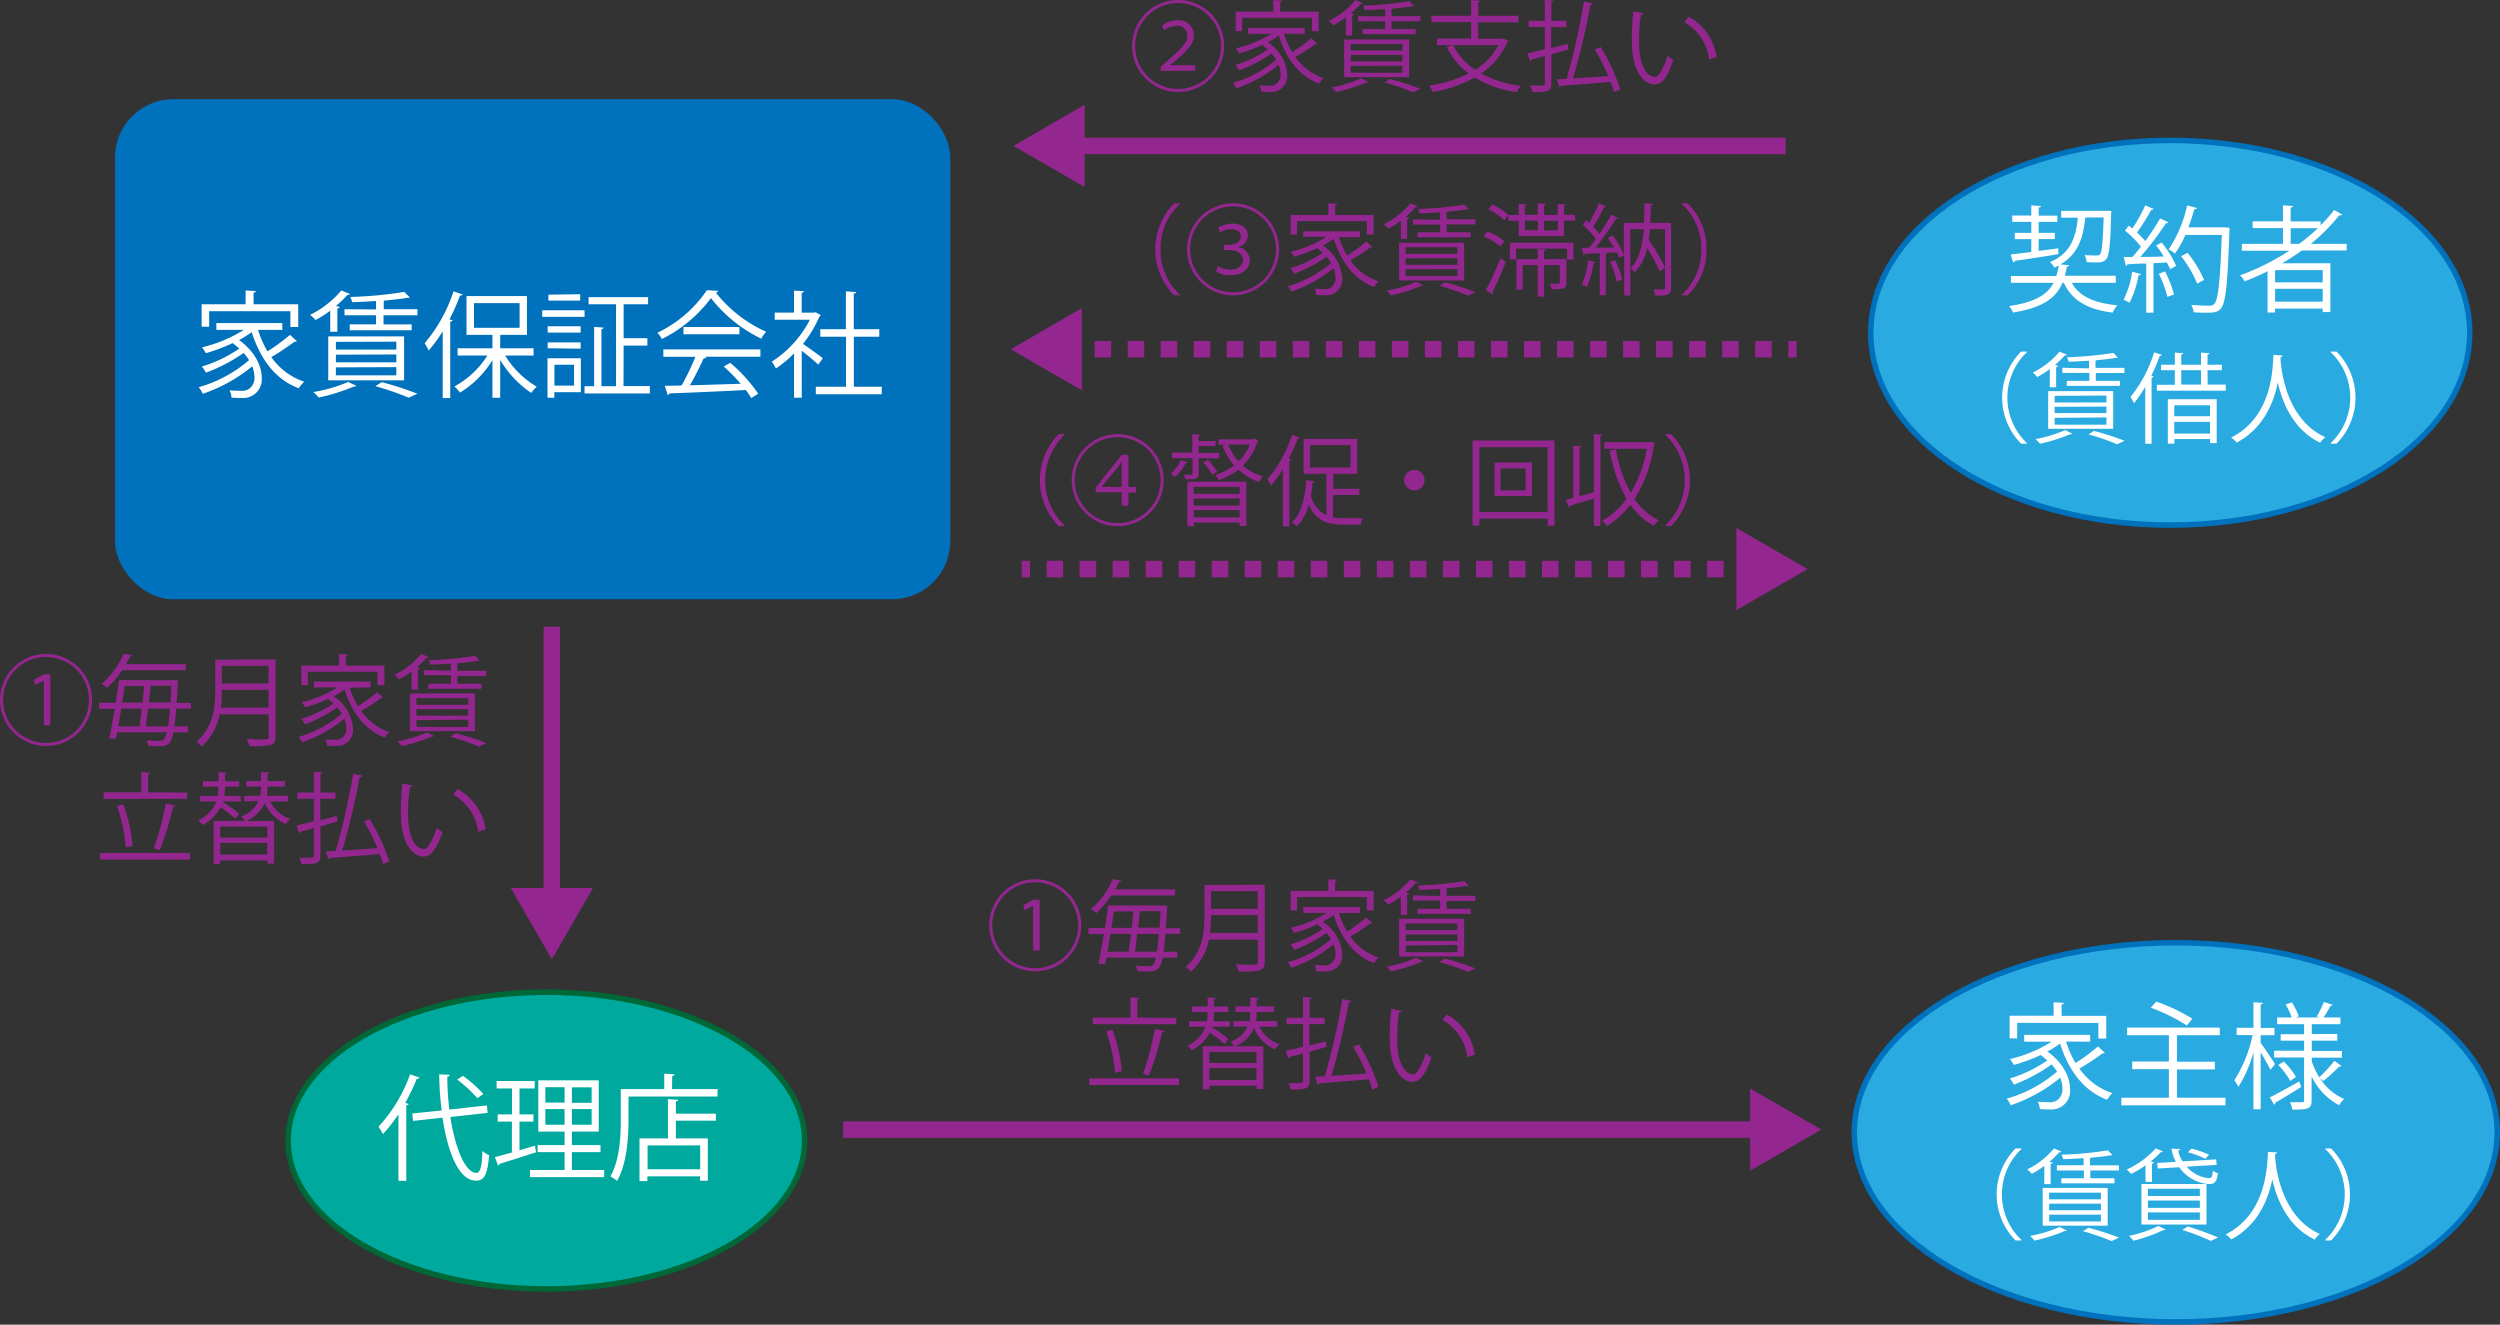<svg xmlns="http://www.w3.org/2000/svg" viewBox="0 0 454.92 241.05"><rect x="0" y="0" width="454.92" height="241.05" fill="#333333" stroke="none"/><g id="レイヤー_2" data-name="レイヤー 2"><g id="レイヤー_1-2" data-name="レイヤー 1"><line x1="195.18" y1="26.55" x2="324.92" y2="26.55" style="fill:none;stroke:#93278f;stroke-miterlimit:10;stroke-width:3px"/><polygon points="197.37 34.03 184.42 26.55 197.37 19.07 197.37 34.03" style="fill:#93278f"/><line x1="100.42" y1="163.78" x2="100.42" y2="114.05" style="fill:none;stroke:#93278f;stroke-miterlimit:10;stroke-width:3px"/><polygon points="107.9 161.59 100.42 174.55 92.94 161.59 107.9 161.59" style="fill:#93278f"/><line x1="318.15" y1="103.55" x2="316.65" y2="103.55" style="fill:none;stroke:#93278f;stroke-miterlimit:10;stroke-width:3px"/><line x1="313.65" y1="103.55" x2="188.92" y2="103.55" style="fill:none;stroke:#93278f;stroke-miterlimit:10;stroke-width:3px;stroke-dasharray:3.005,3.005"/><line x1="187.42" y1="103.55" x2="185.92" y2="103.55" style="fill:none;stroke:#93278f;stroke-miterlimit:10;stroke-width:3px"/><polygon points="315.96 96.07 328.92 103.55 315.96 111.03 315.96 96.07" style="fill:#93278f"/><line x1="194.68" y1="63.55" x2="196.18" y2="63.55" style="fill:none;stroke:#93278f;stroke-miterlimit:10;stroke-width:3px"/><line x1="199.19" y1="63.55" x2="323.91" y2="63.55" style="fill:none;stroke:#93278f;stroke-miterlimit:10;stroke-width:3px;stroke-dasharray:3.005,3.005"/><line x1="325.42" y1="63.55" x2="326.92" y2="63.55" style="fill:none;stroke:#93278f;stroke-miterlimit:10;stroke-width:3px"/><polygon points="196.87 71.03 183.92 63.55 196.87 56.07 196.87 71.03" style="fill:#93278f"/><line x1="320.65" y1="205.55" x2="153.42" y2="205.55" style="fill:none;stroke:#93278f;stroke-miterlimit:10;stroke-width:3px"/><polygon points="318.46 198.07 331.42 205.55 318.46 213.03 318.46 198.07" style="fill:#93278f"/><path d="M215,17.37A8.37,8.37,0,1,1,223.38,9,8.37,8.37,0,0,1,215,17.37ZM207.19,9A7.82,7.82,0,1,0,215,1.18,7.8,7.8,0,0,0,207.19,9Zm4.66,4.54v-.76l1-.9c3-2.61,3.82-3.49,3.84-4.7a1.8,1.8,0,0,0-2.06-1.85,3.71,3.71,0,0,0-2.18.84l-.37-.84a4.33,4.33,0,0,1,2.8-1,2.7,2.7,0,0,1,3,2.64c0,1.77-1.24,2.88-3.71,5l-.65.52v0h4.61v1Z" transform="translate(-0.63 -0.63)" style="fill:#93278f"/><path d="M234.28,6.78a15.09,15.09,0,0,0,1.48,3.35,28.35,28.35,0,0,0,3.49-2.54l1.1,1a.49.49,0,0,1-.38.08A35.52,35.52,0,0,1,236.35,11a10.23,10.23,0,0,0,5.13,3.84,5.12,5.12,0,0,0-.81,1c-3.69-1.35-6.06-4.66-7.34-8.76a15.6,15.6,0,0,1-2,1.24,7.65,7.65,0,0,1,3.54,5.9,2.9,2.9,0,0,1-3.09,3.14c-.45,0-1,0-1.62-.06a2.79,2.79,0,0,0-.33-1.13c.67.05,1.3.07,1.69.07a2,2,0,0,0,1.34-.34,2.1,2.1,0,0,0,.79-1.82,4.68,4.68,0,0,0-.34-1.66,25,25,0,0,1-7.69,4.29,4.69,4.69,0,0,0-.65-1,20.58,20.58,0,0,0,7.87-4.23,7.2,7.2,0,0,0-.85-1.12,25.23,25.23,0,0,1-5.87,3.08,4.46,4.46,0,0,0-.65-1,21.34,21.34,0,0,0,5.86-2.81c-.31-.27-.65-.56-1-.83a29.8,29.8,0,0,1-4.18,1.55,10.46,10.46,0,0,0-.61-.92A21.43,21.43,0,0,0,232,6.78h-4.27V5.72h10.32V6.78Zm-7.63-2.91V6.3h-1.17V2.75h6.86V.63l1.6.1c0,.13-.13.22-.36.24V2.75h7V6.3h-1.23V3.87Z" transform="translate(-0.63 -0.63)" style="fill:#93278f"/><path d="M245.53,7.11V3.79a17.17,17.17,0,0,1-2.29,1.46,5.31,5.31,0,0,0-.83-.81A14.86,14.86,0,0,0,247.29.63l1.34.55c-.06.15-.22.17-.4.15a16.21,16.21,0,0,1-1.77,1.73l.58.16c0,.11-.12.21-.36.23V7.11Zm4.09,8.44c-.09.11-.17.11-.4.11a31.65,31.65,0,0,1-5.47,1.73,9.07,9.07,0,0,0-.81-.85,23.33,23.33,0,0,0,5.38-1.64Zm-4.4-.88V7.81h11.83v6.86Zm1.19-6.05V9.83h9.42V8.62Zm0,2v1.19h9.42V10.62Zm0,2v1.24h9.42V12.6Zm6.27-9V2.28c-1.25.07-2.54.15-3.73.18a3.15,3.15,0,0,0-.29-.81,63.65,63.65,0,0,0,8.43-.79l.83.85a.39.39,0,0,1-.2.05.44.44,0,0,1-.15,0c-.91.16-2.16.31-3.51.43l-.21.06V3.56h5.26V4.5h-5.26V5.92h4.39v.92h-9.67V5.92h4.11V4.5h-4.92V3.56Zm5.09,13.81a43.12,43.12,0,0,0-5.2-1.8l1-.63a52.46,52.46,0,0,1,5.56,1.8Z" transform="translate(-0.63 -0.63)" style="fill:#93278f"/><path d="M274.26,7.61l.9.52a.39.39,0,0,1-.25.18A13.19,13.19,0,0,1,270.14,14a20.61,20.61,0,0,0,7.25,2.25,5.78,5.78,0,0,0-.77,1.15A20,20,0,0,1,269,14.74a24.72,24.72,0,0,1-7.65,2.63,4.61,4.61,0,0,0-.67-1.15A25,25,0,0,0,267.87,14a13.27,13.27,0,0,1-3.95-4.79l1-.37h-2.82V7.65h6.22v-3h-7.22V3.51h7.22V.64L270,.75c0,.13-.13.22-.36.25V3.51h7.29V4.69H269.6v3H274Zm-9.2,1.23a11.54,11.54,0,0,0,4,4.5,11.43,11.43,0,0,0,4.23-4.5Z" transform="translate(-0.63 -0.63)" style="fill:#93278f"/><path d="M282.9,9.38l3-.76c.07.56.09.79.11,1l-3.08.9v5.29c0,1.48-.72,1.57-3.44,1.57a6.76,6.76,0,0,0-.4-1.17h1.41c1.11,0,1.24,0,1.24-.41v-5c-.94.27-1.77.51-2.45.67a.39.39,0,0,1-.23.29l-.47-1.41c.86-.2,1.94-.45,3.15-.76V5.56h-2.95V4.41h2.95V.64l1.55.09c0,.15-.11.22-.36.26V4.41h2.75V5.56H282.9Zm9-.2a35.39,35.39,0,0,1,3.57,7.7l-1.14.51a16.57,16.57,0,0,0-.61-1.86c-3.33.29-6.86.56-9.05.72a.32.32,0,0,1-.27.26l-.47-1.44,1.78-.09A128.93,128.93,0,0,0,288.86.91l1.62.36c0,.17-.2.24-.45.29-.72,4-2,9.49-3.17,13.34,1.93-.12,4.19-.27,6.41-.43a36.84,36.84,0,0,0-2.45-4.86Z" transform="translate(-0.63 -0.63)" style="fill:#93278f"/><path d="M299.71,3.07c0,.17-.24.27-.49.29a30.43,30.43,0,0,0-.34,4.49c0,.66,0,1.31.07,1.89.22,3.06,1.46,4.91,2.85,4.89.72,0,1.65-1.83,2.3-3.85a6.22,6.22,0,0,0,1,.78C304.32,14,303.27,16,301.78,16c-2.29,0-3.87-2.73-4.12-6.19-.06-.69-.08-1.44-.08-2.25a43.13,43.13,0,0,1,.27-4.85Zm11.94,8.38a9,9,0,0,0-4.54-6.77l.79-1A9.9,9.9,0,0,1,313,11Z" transform="translate(-0.63 -0.63)" style="fill:#93278f"/><path d="M215.38,37.72A10.82,10.82,0,0,0,211.81,46a10.79,10.79,0,0,0,3.57,8.28v.09h-1.09a11.93,11.93,0,0,1,0-16.74h1.09Z" transform="translate(-0.63 -0.63)" style="fill:#93278f"/><path d="M225,54.37A8.37,8.37,0,1,1,233.38,46,8.37,8.37,0,0,1,225,54.37ZM217.19,46A7.82,7.82,0,1,0,225,38.18,7.8,7.8,0,0,0,217.19,46Zm5.06,3.06a4.65,4.65,0,0,0,2.25.63c1.92,0,2.3-1.21,2.3-1.73,0-1.48-1.55-1.84-2.7-1.84h-.75v-.93h.79c1.08,0,2.28-.43,2.28-1.5,0-.63-.41-1.36-1.78-1.36a3.68,3.68,0,0,0-2,.63l-.33-.89a4.81,4.81,0,0,1,2.58-.75c2,0,2.81,1.15,2.81,2.18a2.25,2.25,0,0,1-1.79,2.1v0A2.47,2.47,0,0,1,228.06,48c0,1.32-1.11,2.72-3.58,2.72a4.84,4.84,0,0,1-2.56-.68Z" transform="translate(-0.63 -0.63)" style="fill:#93278f"/><path d="M244.28,43.78a15.09,15.09,0,0,0,1.48,3.35,28.35,28.35,0,0,0,3.49-2.54l1.1,1a.49.49,0,0,1-.38.08A35.52,35.52,0,0,1,246.35,48a10.23,10.23,0,0,0,5.13,3.84,5.12,5.12,0,0,0-.81,1c-3.69-1.35-6.06-4.66-7.34-8.76a15.6,15.6,0,0,1-2,1.24,7.65,7.65,0,0,1,3.54,5.9,2.9,2.9,0,0,1-3.09,3.14c-.45,0-1,0-1.62-.06a2.79,2.79,0,0,0-.33-1.13c.67.05,1.3.07,1.69.07a2,2,0,0,0,1.34-.34,2.1,2.1,0,0,0,.79-1.82,4.68,4.68,0,0,0-.34-1.66,25,25,0,0,1-7.69,4.29,4.69,4.69,0,0,0-.65-1,20.58,20.58,0,0,0,7.87-4.23,7.2,7.2,0,0,0-.85-1.12,25.23,25.23,0,0,1-5.87,3.08,4.46,4.46,0,0,0-.65-1,21.34,21.34,0,0,0,5.86-2.81c-.31-.27-.65-.56-1-.83a29.8,29.8,0,0,1-4.18,1.55,10.46,10.46,0,0,0-.61-.92,21.43,21.43,0,0,0,6.5-2.72h-4.27V42.72h10.32v1.06Zm-7.63-2.91V43.3h-1.17V39.75h6.86V37.63l1.6.1c0,.13-.13.22-.36.24v1.78h7V43.3h-1.23V40.87Z" transform="translate(-0.63 -0.63)" style="fill:#93278f"/><path d="M255.53,44.11V40.79a17.17,17.17,0,0,1-2.29,1.46,5.31,5.31,0,0,0-.83-.81,14.86,14.86,0,0,0,4.88-3.81l1.34.55c-.06.15-.22.17-.4.15a16.21,16.21,0,0,1-1.77,1.73l.58.16c0,.11-.12.21-.36.23v3.66Zm4.09,8.44c-.09.11-.17.11-.4.11a31.65,31.65,0,0,1-5.47,1.73,9.07,9.07,0,0,0-.81-.85,23.33,23.33,0,0,0,5.38-1.64Zm-4.4-.88V44.81h11.83v6.86Zm1.19-6.05v1.21h9.42V45.62Zm0,2v1.19h9.42V47.62Zm0,2v1.24h9.42V49.6Zm6.27-9V39.28c-1.25.07-2.54.15-3.73.18a3.15,3.15,0,0,0-.29-.81,63.65,63.65,0,0,0,8.43-.79l.83.85a.39.39,0,0,1-.2,0,.44.44,0,0,1-.15,0c-.91.16-2.16.31-3.51.43l-.21.06v1.33h5.26v.94h-5.26v1.42h4.39v.92h-9.67v-.92h4.11V41.5h-4.92v-.94Zm5.09,13.81a43.12,43.12,0,0,0-5.2-1.8l1-.63a52.46,52.46,0,0,1,5.56,1.8Z" transform="translate(-0.63 -0.63)" style="fill:#93278f"/><path d="M271.28,42.74a12.37,12.37,0,0,1,3.1,1.75l-.71,1a13.24,13.24,0,0,0-3.06-1.84ZM271,53.43a55,55,0,0,0,2.67-5.83l.95.69a54.77,54.77,0,0,1-2.39,5.47.53.53,0,0,1,.1.29.33.33,0,0,1-.05.18Zm3.37-12.73a11.74,11.74,0,0,0-2.92-2l.71-.88a12.44,12.44,0,0,1,2.95,1.92Zm10.87-1h2v1.06h-2V43.6H277V40.81h-1.88V39.75H277v-2l1.45.11c0,.12-.12.21-.36.23v1.62h2.38V37.64l1.5.09c0,.13-.13.22-.36.26v1.76h2.48v-2l1.48.11c0,.12-.11.21-.35.23Zm-9.86,8.12V44.81h11.57v3.06h-1.17v-2h-9.27v2Zm10.28-.07v4.27c0,1.22-.6,1.24-2.7,1.24a3.17,3.17,0,0,0-.33-1c.4,0,.76,0,1,0,.75,0,.84,0,.84-.25V48.88H281.6v5.74h-1.16V48.88h-2.73v4.45h-1.14V47.8h3.87V45.94l1.52.11c0,.13-.13.2-.36.24V47.8Zm-7.55-7v1.77h2.38V40.81Zm6,1.77V40.81H281.6v1.77Z" transform="translate(-0.63 -0.63)" style="fill:#93278f"/><path d="M304.71,41.19V53c0,1.4-.76,1.42-2.85,1.42a4.4,4.4,0,0,0-.37-1.13h1.13c.92,0,1,0,1-.3V42.33h-2.77c-.05.64-.13,1.27-.22,1.89a42.34,42.34,0,0,1,3,5.07l-.92.76a41.17,41.17,0,0,0-2.34-4.29,9.16,9.16,0,0,1-2.25,4.43,3.3,3.3,0,0,0-.8-.73c1.59-1.59,2.2-4.15,2.44-7.13h-2.47V54.39h-1.1V47.1l-.94.45a6.77,6.77,0,0,0-.41-1l-2,.1v7.71h-1.1V46.72c-1,0-2,.09-2.7.11,0,.14-.13.19-.25.23l-.33-1.35h1.33c.4-.47.83-1,1.25-1.58a15.62,15.62,0,0,0-2.4-2.61l.61-.8c.18.15.36.31.54.49a29,29,0,0,0,1.79-3.57l1.31.56c-.07.11-.18.15-.38.15a32.14,32.14,0,0,1-2,3.53,10.38,10.38,0,0,1,1.17,1.35c.81-1.21,1.58-2.49,2.14-3.53l1.28.61a.53.53,0,0,1-.42.14,48.29,48.29,0,0,1-3.71,5.24l3.35,0a16.82,16.82,0,0,0-1.13-1.78l.92-.44A16.74,16.74,0,0,1,296.12,47V41.19h3.64c.07-1.15.09-2.34.11-3.56l1.53.09c0,.16-.13.25-.38.28,0,1.08-.06,2.15-.11,3.19Zm-13.78,7.17c0,.1-.14.18-.34.18a15.79,15.79,0,0,1-1.22,4.32,8.5,8.5,0,0,0-.9-.47A15.48,15.48,0,0,0,289.62,48Zm3.88,3.49a16.49,16.49,0,0,0-1.19-3.58l.93-.31a17.33,17.33,0,0,1,1.26,3.55Z" transform="translate(-0.63 -0.63)" style="fill:#93278f"/><path d="M306.63,54.28A10.87,10.87,0,0,0,310.2,46a10.79,10.79,0,0,0-3.57-8.28v-.09h1.08A11.32,11.32,0,0,1,311.15,46a11.33,11.33,0,0,1-3.44,8.37h-1.08Z" transform="translate(-0.63 -0.63)" style="fill:#93278f"/><path d="M194.38,79.72a11.39,11.39,0,0,0,0,16.56v.09h-1.09a11.93,11.93,0,0,1,0-16.74h1.09Z" transform="translate(-0.63 -0.63)" style="fill:#93278f"/><path d="M204,96.37A8.37,8.37,0,1,1,212.38,88,8.37,8.37,0,0,1,204,96.37ZM196.19,88A7.82,7.82,0,1,0,204,80.18,7.8,7.8,0,0,0,196.19,88Zm8.55,4.63V90.19H200v-.81l4.76-6h1.2v5.87h1.39v1h-1.39v2.44Zm0-3.39V85.69c0-.32,0-.81,0-1.13l0,0c-.22.38-.45.76-.67,1.08l-3,3.58v0Z" transform="translate(-0.63 -0.63)" style="fill:#93278f"/><path d="M216.76,84.76a.34.34,0,0,1-.36.14,8.89,8.89,0,0,1-1.94,2.52,4.66,4.66,0,0,0-.81-.56,7.54,7.54,0,0,0,1.85-2.52Zm2-.74v2.75c0,1-.47,1.07-2.38,1.07A3.88,3.88,0,0,0,216,87c.67,0,1.22,0,1.4,0s.24-.07.24-.23V84H213.9v-1h3.69V79.63l1.46.09c0,.12-.11.21-.34.23v.94h3.11v.91h-3.11v1.25h3.78v1Zm-2.07,12.39V88.29h10.73v8.06h-1.21v-.63h-8.35v.69Zm9.52-7.19h-8.35V90.5h8.35Zm-8.35,3.41h8.35v-1.3h-8.35Zm0,2.14h8.35V93.45h-8.35ZM221.19,87a9.16,9.16,0,0,0-1.64-2.22l.89-.43a9.92,9.92,0,0,1,1.67,2.14Zm7.65-6.58.76.31a.48.48,0,0,1-.14.2,10.11,10.11,0,0,1-2.69,4.41,10.12,10.12,0,0,0,3.69,2,3.94,3.94,0,0,0-.75,1A10.14,10.14,0,0,1,226,86.09,12.85,12.85,0,0,1,222.4,88a5.69,5.69,0,0,0-.65-.92,10.64,10.64,0,0,0,3.44-1.74,11.79,11.79,0,0,1-2.07-3.59l.59-.18h-1.33v-1h6.27Zm-4.73,1.08A10,10,0,0,0,226,84.6a9,9,0,0,0,2.07-3.07Z" transform="translate(-0.63 -0.63)" style="fill:#93278f"/><path d="M234.08,86a22.08,22.08,0,0,1-2.2,3,8.09,8.09,0,0,0-.63-1.14,23.88,23.88,0,0,0,4.5-8.1l1.44.49c-.07.12-.19.18-.41.16a33.4,33.4,0,0,1-1.66,3.73l.49.12c0,.11-.13.2-.36.22V96.42h-1.17Zm9.11,4.7v4.07a11.59,11.59,0,0,0,2.09.16c.43,0,2.75,0,3.35,0a4.21,4.21,0,0,0-.42,1.17h-3c-2.9,0-5.1-.61-6.43-3.62a8.68,8.68,0,0,1-2.16,3.93,4.81,4.81,0,0,0-.9-.7c1.65-1.52,2.37-4.36,2.63-7.73l1.49.22c0,.14-.16.21-.36.23-.07.81-.18,1.6-.31,2.36A5.27,5.27,0,0,0,242,94.39V86.85h-4.15V80.49h9.74v6.36h-4.36v2.73h4.75V90.7ZM239,81.62v4.09h7.38V81.62Z" transform="translate(-0.63 -0.63)" style="fill:#93278f"/><path d="M259.86,88A1.86,1.86,0,1,1,258,86.14,1.85,1.85,0,0,1,259.86,88Z" transform="translate(-0.63 -0.63)" style="fill:#93278f"/><path d="M268.6,80.78h14.89v15.5h-1.24V95H269.83v1.26H268.6Zm1.23,13h12.42V82H269.83Zm2.75-9h6.81v6.12h-6.81Zm5.66,5.08v-4h-4.56v4Z" transform="translate(-0.63 -0.63)" style="fill:#93278f"/><path d="M290.67,79.64l1.55.11c0,.13-.13.22-.36.24V96.35h-1.19v-5c-1.64.5-3.28,1-4.34,1.31a.34.34,0,0,1-.23.27l-.54-1.38,1.35-.33V81.75l1.49.09c0,.13-.11.22-.36.25v8.83l2.63-.71ZM301,81l.76.29a.5.5,0,0,1-.16.22,24.81,24.81,0,0,1-3.53,9.92,11.67,11.67,0,0,0,4.41,3.89,4.35,4.35,0,0,0-.88,1,12.45,12.45,0,0,1-4.29-3.85A14.41,14.41,0,0,1,293,96.35a4.82,4.82,0,0,0-.82-1,13.27,13.27,0,0,0,4.43-3.94,28.1,28.1,0,0,1-3.07-8.81l1.12-.2a25.73,25.73,0,0,0,2.7,7.89,23,23,0,0,0,2.94-8h-7.75V81.08h8.27Z" transform="translate(-0.63 -0.63)" style="fill:#93278f"/><path d="M303.63,96.28a11.39,11.39,0,0,0,0-16.56v-.09h1.08a11.9,11.9,0,0,1,0,16.74h-1.08Z" transform="translate(-0.63 -0.63)" style="fill:#93278f"/><path d="M9,136.37A8.37,8.37,0,1,1,17.38,128,8.37,8.37,0,0,1,9,136.37ZM1.19,128A7.82,7.82,0,1,0,9,120.18,7.8,7.8,0,0,0,1.19,128Zm7.42-3.55h0L7,125.28l-.23-.94,1.87-1H9.79v9.26H8.61Z" transform="translate(-0.63 -0.63)" style="fill:#93278f"/><path d="M35.36,129.58H32.69c-.09,1.32-.2,2.38-.32,3.23h2.5v1.08H32.21c-.49,2.39-1.25,2.52-2.74,2.52-.54,0-1.21,0-1.87-.08a2.42,2.42,0,0,0-.31-1c1.06.11,2,.13,2.4.13.64,0,1-.25,1.27-1.58h-9c-.09.41-.16.81-.23,1.15L20.5,135c.31-1.41.67-3.37,1-5.39H18.68v-1.11h3c.22-1.44.44-2.87.58-4.11h9.83l.29,0,.66.09a1.72,1.72,0,0,1-.05.37c-.07,1.39-.14,2.61-.22,3.68h2.6Zm-.92-7H22.86a16.34,16.34,0,0,1-2.75,3.23,4.27,4.27,0,0,0-1-.74,14.4,14.4,0,0,0,4-5.46l1.55.22c0,.14-.15.22-.36.23-.2.45-.45.92-.72,1.41H34.44ZM26,132.81c.14-.94.3-2.06.43-3.23H22.68c-.18,1.12-.36,2.24-.54,3.23Zm.57-4.34c.11-1,.22-2.09.29-3H23.31c-.14,1-.3,2-.45,3Zm1,1.11c-.14,1.17-.28,2.31-.41,3.23h4.05c.13-.83.25-1.88.34-3.23Zm.47-4.14c-.09,1-.21,2-.32,3h3.92c.06-.9.13-1.91.18-3Z" transform="translate(-0.63 -0.63)" style="fill:#93278f"/><path d="M50.78,120.62v14c0,.93-.25,1.35-.92,1.56a14.7,14.7,0,0,1-3.83.22,6.75,6.75,0,0,0-.52-1.28c.86,0,1.69.06,2.34.06,1.56,0,1.67,0,1.67-.56v-4H40.61a10.29,10.29,0,0,1-3.31,5.84,4.27,4.27,0,0,0-.9-.9c3.09-2.63,3.4-6.36,3.4-9.35v-5.54ZM41,126.16a24.32,24.32,0,0,1-.19,3.24h8.69v-3.24Zm8.5-4.36H41V125h8.5Z" transform="translate(-0.63 -0.63)" style="fill:#93278f"/><path d="M64.28,125.78a15.09,15.09,0,0,0,1.48,3.35,28.35,28.35,0,0,0,3.49-2.54l1.1,1a.49.49,0,0,1-.38.08A35.52,35.52,0,0,1,66.35,130a10.23,10.23,0,0,0,5.13,3.84,5.12,5.12,0,0,0-.81,1c-3.69-1.35-6.06-4.66-7.34-8.76a15.6,15.6,0,0,1-2,1.24,7.65,7.65,0,0,1,3.54,5.9,2.9,2.9,0,0,1-3.09,3.14c-.45,0-1,0-1.62-.06a2.79,2.79,0,0,0-.33-1.13c.67.05,1.3.07,1.69.07a2,2,0,0,0,1.34-.34,2.1,2.1,0,0,0,.79-1.82,4.68,4.68,0,0,0-.34-1.66,25,25,0,0,1-7.69,4.29,4.69,4.69,0,0,0-.65-1,20.58,20.58,0,0,0,7.87-4.23,7.2,7.2,0,0,0-.85-1.12,25.23,25.23,0,0,1-5.87,3.08,4.46,4.46,0,0,0-.65-1,21.34,21.34,0,0,0,5.86-2.81c-.31-.27-.65-.56-1-.83a29.8,29.8,0,0,1-4.18,1.55,10.46,10.46,0,0,0-.61-.92,21.43,21.43,0,0,0,6.5-2.72H57.76v-1.06H68.08v1.06Zm-7.63-2.91v2.43H55.48v-3.55h6.86v-2.12l1.6.1c0,.13-.13.22-.36.24v1.78h7v3.55H69.32v-2.43Z" transform="translate(-0.63 -0.63)" style="fill:#93278f"/><path d="M75.53,126.11v-3.32a17.17,17.17,0,0,1-2.29,1.46,5.31,5.31,0,0,0-.83-.81,14.86,14.86,0,0,0,4.88-3.81l1.34.55c-.06.15-.22.17-.4.15a16.21,16.21,0,0,1-1.77,1.73l.58.16c0,.11-.12.21-.36.23v3.66Zm4.09,8.44c-.09.11-.17.11-.4.11a31.65,31.65,0,0,1-5.47,1.73,9.07,9.07,0,0,0-.81-.85,23.33,23.33,0,0,0,5.38-1.64Zm-4.4-.88v-6.86H87.05v6.86Zm1.19-6v1.21h9.42v-1.21Zm0,2v1.19h9.42v-1.19Zm0,2v1.24h9.42V131.6Zm6.27-9v-1.28c-1.25.07-2.54.15-3.73.18a3.15,3.15,0,0,0-.29-.81,63.65,63.65,0,0,0,8.43-.79l.83.85a.39.39,0,0,1-.2.05.44.44,0,0,1-.15,0c-.91.16-2.16.31-3.51.43l-.21.06v1.33h5.26v.94H83.85v1.42h4.39v.92H78.57v-.92h4.11V123.5H77.76v-.94Zm5.09,13.81a43.12,43.12,0,0,0-5.2-1.8l1-.63a52.46,52.46,0,0,1,5.56,1.8Z" transform="translate(-0.63 -0.63)" style="fill:#93278f"/><path d="M18.85,155.85H35.18v1.21H18.85Zm15.82-11V146H19.48v-1.19h6.86v-3.68l1.6.11c0,.13-.11.22-.36.25v3.32ZM23.06,147a27.6,27.6,0,0,1,1.69,7.59,6.51,6.51,0,0,0-1.24.27,28.15,28.15,0,0,0-1.6-7.58Zm9.49.23a.52.52,0,0,1-.45.25,54.65,54.65,0,0,1-2.4,7.87L28.62,155a54.47,54.47,0,0,0,2.18-8.19Z" transform="translate(-0.63 -0.63)" style="fill:#93278f"/><path d="M41.17,146.6a16.48,16.48,0,0,1,3,2.14l-.74.87a16.59,16.59,0,0,0-2.68-2.06,7.55,7.55,0,0,1-3.26,3.21,3.94,3.94,0,0,0-.79-.85,6.21,6.21,0,0,0,3.3-3.45H37v-1h3.26a10.66,10.66,0,0,0,.12-1.68H37.57v-1h2.84v-1.64l1.51.09c0,.13-.12.22-.36.26v1.29h2.6v1h-2.6a8.81,8.81,0,0,1-.12,1.68h3v1H41.22Zm11.9-.14H49.79a6.31,6.31,0,0,0,3.66,3.18,3.53,3.53,0,0,0-.78.94,7.2,7.2,0,0,1-3.85-3.84,6.46,6.46,0,0,1-3.4,3.28h5.09v7.76H49.27v-.58H40.7v.65H39.51V150h5.71a3.89,3.89,0,0,0-.7-.81,5.58,5.58,0,0,0,3.17-2.75H45.06v-1H48a7.77,7.77,0,0,0,.13-1.68H45.45v-1h2.69v-1.64l1.51.09c0,.13-.11.22-.34.26v1.29h3.16v1H49.31a8.39,8.39,0,0,1-.13,1.68h3.89Zm-3.8,6.59v-2H40.7v2Zm-8.57,3.09h8.57V154H40.7Z" transform="translate(-0.63 -0.63)" style="fill:#93278f"/><path d="M58.9,149.88l3-.76c.07.56.09.79.11,1l-3.08.9v5.29c0,1.48-.72,1.57-3.44,1.57a6.76,6.76,0,0,0-.4-1.17h1.41c1.11,0,1.24,0,1.24-.41v-5c-.94.27-1.77.51-2.45.67a.39.39,0,0,1-.23.29l-.47-1.41c.86-.2,1.94-.45,3.15-.76v-4.1h-3v-1.15h3v-3.77l1.55.09c0,.15-.11.22-.36.26v3.42h2.75v1.15H58.9Zm9-.2a35.39,35.39,0,0,1,3.57,7.7l-1.14.51a16.57,16.57,0,0,0-.61-1.86c-3.33.29-6.86.56-9.05.72a.32.32,0,0,1-.27.26l-.47-1.44,1.78-.09a128.93,128.93,0,0,0,3.19-14.07l1.62.36c0,.17-.2.24-.45.29-.72,4-2,9.49-3.17,13.34,1.93-.12,4.19-.27,6.41-.43a36.84,36.84,0,0,0-2.45-4.86Z" transform="translate(-0.63 -0.63)" style="fill:#93278f"/><path d="M75.71,143.57c0,.17-.24.27-.49.29a30.43,30.43,0,0,0-.34,4.49c0,.66,0,1.31.07,1.89.22,3.06,1.46,4.91,2.85,4.89.72,0,1.65-1.83,2.3-3.85a6.22,6.22,0,0,0,1.05.78c-.83,2.43-1.88,4.41-3.37,4.44-2.29,0-3.87-2.73-4.12-6.19-.06-.69-.08-1.44-.08-2.25a43.13,43.13,0,0,1,.27-4.85ZM87.65,152a9,9,0,0,0-4.54-6.77l.79-1A9.9,9.9,0,0,1,89,151.53Z" transform="translate(-0.63 -0.63)" style="fill:#93278f"/><path d="M189,177.37a8.37,8.37,0,1,1,8.38-8.37A8.37,8.37,0,0,1,189,177.37ZM181.19,169a7.82,7.82,0,1,0,7.81-7.82A7.8,7.8,0,0,0,181.19,169Zm7.42-3.55h0l-1.55.83-.23-.94,1.87-1h1.11v9.26h-1.18Z" transform="translate(-0.63 -0.63)" style="fill:#93278f"/><path d="M215.36,170.58h-2.67c-.09,1.32-.2,2.38-.32,3.23h2.5v1.08h-2.66c-.49,2.39-1.25,2.52-2.74,2.52-.54,0-1.21,0-1.87-.08a2.42,2.42,0,0,0-.31-1c1.06.11,2,.13,2.4.13.64,0,1-.25,1.27-1.58h-9c-.09.41-.16.81-.23,1.15L200.5,176c.31-1.41.67-3.37,1-5.39h-2.81v-1.11h3c.22-1.44.44-2.87.58-4.11h9.83l.29,0,.66.09a1.72,1.72,0,0,1-.05.37c-.07,1.39-.14,2.61-.22,3.68h2.6Zm-.92-7H202.86a16.34,16.34,0,0,1-2.75,3.23,4.27,4.27,0,0,0-1-.74,14.4,14.4,0,0,0,4-5.46l1.55.22c0,.14-.15.22-.36.23-.2.45-.45.92-.72,1.41h10.89ZM206,173.81c.14-.94.3-2.06.43-3.23h-3.73c-.18,1.12-.36,2.24-.54,3.23Zm.57-4.34c.11-1.05.22-2.09.29-3h-3.53c-.14,1-.3,2-.45,3Zm1,1.11c-.14,1.17-.28,2.31-.41,3.23h4c.13-.83.25-1.88.34-3.23Zm.47-4.14c-.09,1-.21,2-.32,3h3.92c.06-.9.13-1.91.18-3Z" transform="translate(-0.63 -0.63)" style="fill:#93278f"/><path d="M230.78,161.62v14c0,.93-.25,1.35-.92,1.56a14.7,14.7,0,0,1-3.83.22,6.75,6.75,0,0,0-.52-1.28c.86,0,1.69.06,2.34.06,1.56,0,1.67,0,1.67-.56v-4h-8.91a10.29,10.29,0,0,1-3.31,5.84,4.27,4.27,0,0,0-.9-.9c3.09-2.63,3.4-6.36,3.4-9.35v-5.54ZM221,167.16a24.32,24.32,0,0,1-.19,3.24h8.69v-3.24Zm8.5-4.36H221V166h8.5Z" transform="translate(-0.63 -0.63)" style="fill:#93278f"/><path d="M244.28,166.78a15.09,15.09,0,0,0,1.48,3.35,28.35,28.35,0,0,0,3.49-2.54l1.1,1a.49.49,0,0,1-.38.08,35.52,35.52,0,0,1-3.62,2.37,10.23,10.23,0,0,0,5.13,3.84,5.12,5.12,0,0,0-.81,1c-3.69-1.35-6.06-4.66-7.34-8.76a15.6,15.6,0,0,1-2,1.24,7.65,7.65,0,0,1,3.54,5.9,2.9,2.9,0,0,1-3.09,3.14c-.45,0-1,0-1.62-.06a2.79,2.79,0,0,0-.33-1.13c.67.05,1.3.07,1.69.07a2,2,0,0,0,1.34-.34,2.1,2.1,0,0,0,.79-1.82,4.68,4.68,0,0,0-.34-1.66,25,25,0,0,1-7.69,4.29,4.69,4.69,0,0,0-.65-1,20.58,20.58,0,0,0,7.87-4.23,7.2,7.2,0,0,0-.85-1.12,25.23,25.23,0,0,1-5.87,3.08,4.46,4.46,0,0,0-.65-1,21.34,21.34,0,0,0,5.86-2.81c-.31-.27-.65-.56-1-.83a29.8,29.8,0,0,1-4.18,1.55,10.46,10.46,0,0,0-.61-.92,21.43,21.43,0,0,0,6.5-2.72h-4.27v-1.06h10.32v1.06Zm-7.63-2.91v2.43h-1.17v-3.55h6.86v-2.12l1.6.1c0,.13-.13.22-.36.24v1.78h7v3.55h-1.23v-2.43Z" transform="translate(-0.63 -0.63)" style="fill:#93278f"/><path d="M255.53,167.11v-3.32a17.17,17.17,0,0,1-2.29,1.46,5.31,5.31,0,0,0-.83-.81,14.86,14.86,0,0,0,4.88-3.81l1.34.55c-.06.15-.22.17-.4.15a16.21,16.21,0,0,1-1.77,1.73l.58.16c0,.11-.12.21-.36.23v3.66Zm4.09,8.44c-.09.11-.17.11-.4.11a31.65,31.65,0,0,1-5.47,1.73,9.07,9.07,0,0,0-.81-.85,23.33,23.33,0,0,0,5.38-1.64Zm-4.4-.88v-6.86h11.83v6.86Zm1.19-6v1.21h9.42v-1.21Zm0,2v1.19h9.42v-1.19Zm0,2v1.24h9.42V172.6Zm6.27-9v-1.28c-1.25.07-2.54.15-3.73.18a3.15,3.15,0,0,0-.29-.81,63.65,63.65,0,0,0,8.43-.79l.83.85a.39.39,0,0,1-.2,0,.44.44,0,0,1-.15,0c-.91.16-2.16.31-3.51.43l-.21.06v1.33h5.26v.94h-5.26v1.42h4.39v.92h-9.67v-.92h4.11V164.5h-4.92v-.94Zm5.09,13.81a43.12,43.12,0,0,0-5.2-1.8l1-.63a52.46,52.46,0,0,1,5.56,1.8Z" transform="translate(-0.63 -0.63)" style="fill:#93278f"/><path d="M198.85,196.85h16.33v1.21H198.85Zm15.82-11V187H199.48v-1.19h6.86v-3.68l1.6.11c0,.13-.11.22-.36.25v3.32ZM203.06,188a27.6,27.6,0,0,1,1.69,7.59,6.51,6.51,0,0,0-1.24.27,28.15,28.15,0,0,0-1.6-7.58Zm9.49.23a.52.52,0,0,1-.45.25,54.65,54.65,0,0,1-2.4,7.87l-1.08-.31a54.47,54.47,0,0,0,2.18-8.19Z" transform="translate(-0.63 -0.63)" style="fill:#93278f"/><path d="M221.17,187.6a16.48,16.48,0,0,1,3,2.14l-.74.87a16.59,16.59,0,0,0-2.68-2.06,7.55,7.55,0,0,1-3.26,3.21,3.94,3.94,0,0,0-.79-.85,6.21,6.21,0,0,0,3.3-3.45h-3v-1h3.26a10.66,10.66,0,0,0,.12-1.68h-2.84v-1h2.84v-1.64l1.51.09c0,.13-.12.22-.36.26v1.29h2.6v1h-2.6a8.81,8.81,0,0,1-.12,1.68h3v1h-3.26Zm11.9-.14h-3.28a6.31,6.31,0,0,0,3.66,3.18,3.53,3.53,0,0,0-.78.94,7.2,7.2,0,0,1-3.85-3.84,6.46,6.46,0,0,1-3.4,3.28h5.09v7.76h-1.24v-.58H220.7v.65h-1.19V191h5.71a3.89,3.89,0,0,0-.7-.81,5.58,5.58,0,0,0,3.17-2.75h-2.63v-1H228a7.77,7.77,0,0,0,.13-1.68h-2.69v-1h2.69v-1.64l1.51.09c0,.13-.11.22-.34.26v1.29h3.16v1h-3.16a8.39,8.39,0,0,1-.13,1.68h3.89Zm-3.8,6.59v-2H220.7v2Zm-8.57,3.09h8.57V195H220.7Z" transform="translate(-0.63 -0.63)" style="fill:#93278f"/><path d="M238.9,190.88l3-.76c.07.56.09.79.11,1l-3.08.9v5.29c0,1.48-.72,1.57-3.44,1.57a6.76,6.76,0,0,0-.4-1.17h1.41c1.11,0,1.24,0,1.24-.41v-5c-.94.27-1.77.51-2.45.67a.39.39,0,0,1-.23.29l-.47-1.41c.86-.2,1.94-.45,3.15-.76v-4.1h-3v-1.15h3v-3.77l1.55.09c0,.15-.11.22-.36.26v3.42h2.75v1.15H238.9Zm9-.2a35.39,35.39,0,0,1,3.57,7.7l-1.14.51a16.57,16.57,0,0,0-.61-1.86c-3.33.29-6.86.56-9.05.72a.32.32,0,0,1-.27.26l-.47-1.44,1.78-.09a128.93,128.93,0,0,0,3.19-14.07l1.62.36c0,.17-.2.24-.45.29-.72,4-2,9.49-3.17,13.34,1.93-.12,4.19-.27,6.41-.43a36.84,36.84,0,0,0-2.45-4.86Z" transform="translate(-0.63 -0.63)" style="fill:#93278f"/><path d="M255.71,184.57c0,.17-.24.27-.49.29a30.43,30.43,0,0,0-.34,4.49c0,.66,0,1.31.07,1.89.22,3.06,1.46,4.91,2.85,4.89.72,0,1.65-1.83,2.3-3.85a6.22,6.22,0,0,0,1,.78c-.83,2.43-1.88,4.41-3.37,4.44-2.29,0-3.87-2.73-4.12-6.19-.06-.69-.08-1.44-.08-2.25a43.13,43.13,0,0,1,.27-4.85ZM267.65,193a9,9,0,0,0-4.54-6.77l.79-1a9.9,9.9,0,0,1,5.08,7.33Z" transform="translate(-0.63 -0.63)" style="fill:#93278f"/><rect x="20.92" y="18.05" width="152" height="91" rx="10.6" style="fill:#0071bc"/><path d="M47.59,60.66a17.77,17.77,0,0,0,1.72,3.9,33.05,33.05,0,0,0,4.08-3l1.28,1.16a.62.62,0,0,1-.44.08A42.91,42.91,0,0,1,50,65.61a11.89,11.89,0,0,0,6,4.48,5.92,5.92,0,0,0-1,1.19c-4.3-1.57-7.07-5.44-8.56-10.22a18.69,18.69,0,0,1-2.31,1.45c2.9,2.07,4.13,4.76,4.13,6.88a3.38,3.38,0,0,1-3.61,3.66c-.52,0-1.19,0-1.89-.07a3.26,3.26,0,0,0-.37-1.32c.77.06,1.51.08,2,.08A2.3,2.3,0,0,0,46,71.35a2.44,2.44,0,0,0,.93-2.13,5.42,5.42,0,0,0-.4-1.93,28.92,28.92,0,0,1-9,5,5.1,5.1,0,0,0-.75-1.2,24,24,0,0,0,9.17-4.93,9.63,9.63,0,0,0-1-1.3,30.15,30.15,0,0,1-6.85,3.59,5.77,5.77,0,0,0-.75-1.12,24.74,24.74,0,0,0,6.82-3.27c-.36-.32-.76-.65-1.2-1A33,33,0,0,1,38.1,64.9a12.39,12.39,0,0,0-.71-1.07A25.37,25.37,0,0,0,45,60.66H40V59.42H52v1.24Zm-8.9-3.4v2.83H37.32V56h8V53.48l1.87.12c0,.15-.15.26-.42.28V56H54.9v4.13H53.47V57.26Z" transform="translate(-0.63 -0.63)" style="fill:#fff"/><path d="M60.72,61V57.17a20.86,20.86,0,0,1-2.67,1.7,6.11,6.11,0,0,0-1-.94,17.63,17.63,0,0,0,5.69-4.45l1.55.65c-.06.17-.25.19-.46.17a18.79,18.79,0,0,1-2.06,2l.67.19c0,.13-.15.25-.42.27V61Zm4.76,9.84c-.1.13-.19.13-.46.13a36.2,36.2,0,0,1-6.38,2,9.61,9.61,0,0,0-1-1A28,28,0,0,0,64,70.13Zm-5.12-1v-8h13.8v8Zm1.39-7v1.41h11V62.8Zm0,2.33v1.39h11V65.13Zm0,2.31v1.45h11V67.44Zm7.3-10.54V55.41c-1.45.08-3,.17-4.34.21a4.33,4.33,0,0,0-.34-.95,75.5,75.5,0,0,0,9.83-.92l1,1a.37.37,0,0,1-.23.06.59.59,0,0,1-.17,0c-1.07.19-2.52.36-4.09.5l-.25.07V56.9h6.13V58H70.42v1.66h5.12v1.07H64.27V59.65h4.78V58H63.32V56.9ZM75,73a52.66,52.66,0,0,0-6.07-2.1l1.17-.73a60.29,60.29,0,0,1,6.49,2.1Z" transform="translate(-0.63 -0.63)" style="fill:#fff"/><path d="M81.19,60.91a25.45,25.45,0,0,1-2.56,3.51,11,11,0,0,0-.73-1.33,28,28,0,0,0,5.25-9.44l1.68.56a.46.46,0,0,1-.49.19,36.48,36.48,0,0,1-1.93,4.35l.57.14c0,.13-.15.24-.42.26V73.07H81.19Zm16.53,4.41H92.55A16.64,16.64,0,0,0,98.3,71a6,6,0,0,0-1,1.13,18.94,18.94,0,0,1-5.65-6V73H90.24V66.18a18,18,0,0,1-5.92,5.9,6,6,0,0,0-1-1.13,16.27,16.27,0,0,0,6-5.63H83.9V64h6.34V61.56H85.52V54.51h11v7.05H91.65V64h6.07ZM86.88,55.79v4.49h8.3V55.79Z" transform="translate(-0.63 -0.63)" style="fill:#fff"/><path d="M107,57.09v1.2h-7.7v-1.2Zm-.67,8.73V72h-4.83v1h-1.24V65.82ZM106.29,60v1.15h-6V60Zm-6,4V62.93h6v1.15Zm5.92-9.83v1.16h-5.79V54.25ZM105.09,67h-3.57V70.8h3.57Zm9,3.88h4.79v1.35H107V70.9h1.74V60.11l1.72.13c0,.15-.12.25-.39.27V70.9h2.66V56h-5V54.7h10.83V56h-4.45v6.17h4.32v1.35h-4.32Z" transform="translate(-0.63 -0.63)" style="fill:#fff"/><path d="M131.34,53.56a.56.56,0,0,1-.44.32A24.06,24.06,0,0,0,140.05,61a6.27,6.27,0,0,0-.9,1.26A26.1,26.1,0,0,1,130,54.88a25,25,0,0,1-8.93,7.44,5.79,5.79,0,0,0-.82-1.14,22.55,22.55,0,0,0,9-7.74Zm-10,12V64.21H139v1.34h-10.1l.25.08c-.06.15-.23.21-.5.24a53.5,53.5,0,0,1-2.48,4.87c2.8-.07,6-.17,9.24-.28a32.86,32.86,0,0,0-3.09-3.15l1.2-.65a28.3,28.3,0,0,1,5.08,5.61l-1.26.8a13.92,13.92,0,0,0-1-1.47c-5.1.27-10.51.5-13.87.61a.36.36,0,0,1-.34.29l-.53-1.68c.89,0,1.92,0,3.07-.06a45.37,45.37,0,0,0,2.5-5.21ZM125,60.13h10.18v1.33H125Z" transform="translate(-0.63 -0.63)" style="fill:#fff"/><path d="M150,58c0,.09-.15.17-.25.21a22,22,0,0,1-3,5c1,.67,3.07,2.18,3.61,2.6l-.84,1.18c-.58-.59-1.93-1.7-3-2.52V73h-1.4V64.94a21.48,21.48,0,0,1-3.3,2.75,5.87,5.87,0,0,0-.76-1.24A19.81,19.81,0,0,0,148,58.81h-6.4v-1.3h3.51v-4l1.82.1c0,.15-.14.26-.42.3v3.61h2.27l.25-.09Zm6,13h5.08v1.38h-12V71h5.5V61.9H149.9V60.53h4.66V53.65l1.87.12c0,.15-.14.25-.44.3v6.46h4.64V61.9H156Z" transform="translate(-0.63 -0.63)" style="fill:#fff"/><ellipse cx="394.92" cy="60.55" rx="54.5" ry="35" style="fill:#29abe2;stroke:#0071bc;stroke-miterlimit:10"/><path d="M385.63,52.09h-8c1.37,2.5,4.14,3.71,8.32,4.09a4.44,4.44,0,0,0-.88,1.34c-4.56-.6-7.39-2.18-8.89-5.43h-.25c-1.11,2.64-3.38,4.51-9,5.41a4.38,4.38,0,0,0-.7-1.17c4.79-.72,7-2.14,8.09-4.24h-7.77V50.85h8.27a11.89,11.89,0,0,0,.44-1.93,9,9,0,0,1-.82.4,3,3,0,0,0-.81-1c3.82-1.56,4.74-4.52,5.1-8.08H375.7V39h8.38l.75,0c-.14,1.05,0,7.7-.9,8.75-.52.63-1.09.63-1.93.63-.48,0-1.07,0-1.66-.06a4,4,0,0,0-.38-1.28c.93.08,1.81.08,2.15.08s.5,0,.67-.23c.33-.42.5-2.08.65-6.69h-3.34c-.38,3.48-1.18,6.63-4.54,8.54l1.6.15c0,.14-.17.27-.42.29a16,16,0,0,1-.38,1.62h9.28ZM375.2,46.88c-2.94.48-6,.94-7.94,1.22a.37.37,0,0,1-.29.29l-.46-1.45c1-.12,2.33-.27,3.75-.46V44.15h-3V43h3V41H366.8V39.85h3.46V38l1.75.12c0,.13-.13.23-.4.28v1.47H375V41h-3.4v2h2.94v1.13h-2.94v2.16l3.57-.48Z" transform="translate(-0.63 -0.63)" style="fill:#fff"/><path d="M390.19,50.51c0,.13-.16.21-.42.21a17.35,17.35,0,0,1-1.64,5,8.21,8.21,0,0,0-1.07-.54,17.06,17.06,0,0,0,1.56-5.11Zm2.33-11.86a.44.44,0,0,1-.44.17,37.28,37.28,0,0,1-2.58,4.11A15.76,15.76,0,0,1,391,44.51a48,48,0,0,0,2.71-4.14l1.51.71c-.06.13-.23.17-.46.17a53.13,53.13,0,0,1-4.66,6.13c1.34,0,2.79,0,4.26-.08a16.33,16.33,0,0,0-1.39-2c.59-.32.82-.42,1-.55A18.75,18.75,0,0,1,396.62,49l-1.09.63a13.22,13.22,0,0,0-.59-1.24l-2.44.13v9h-1.32V48.58c-1.3,0-2.48.11-3.4.13a.36.36,0,0,1-.32.27l-.37-1.58h1.57c.5-.56,1-1.19,1.55-1.88a18.47,18.47,0,0,0-2.89-2.92l.69-.91c.21.17.42.34.65.51A30.25,30.25,0,0,0,391,38Zm2.5,16a20.5,20.5,0,0,0-1.55-4.22l1.13-.4a21.92,21.92,0,0,1,1.64,4.18ZM405.56,42l.76.08a3.73,3.73,0,0,1,0,.46c-.34,9.85-.68,13.15-1.52,14.18-.56.69-1.13.81-2.58.81-.71,0-1.57,0-2.41-.08a3,3,0,0,0-.47-1.34c1.45.12,2.78.14,3.3.14a1.09,1.09,0,0,0,.93-.33c.69-.74,1.05-4,1.36-12.54H398.3a17.69,17.69,0,0,1-1.89,3.38,10.56,10.56,0,0,0-1.16-.75,23,23,0,0,0,3.36-8l1.77.46c-.05.19-.24.25-.47.23A31.25,31.25,0,0,1,398.84,42h6.41Zm-6.86,4.64a21.57,21.57,0,0,1,3,4.93l-1.24.67a22.1,22.1,0,0,0-2.94-5Z" transform="translate(-0.63 -0.63)" style="fill:#fff"/><path d="M427.65,46.21h-8.16c-1.16.84-2.36,1.61-3.59,2.33h8.79v8.88h-1.4v-.63h-8.67v.71h-1.37V50c-1.34.67-2.75,1.28-4.16,1.82a6.37,6.37,0,0,0-.84-1.09,44,44,0,0,0,8.95-4.47h-8.63V45h7.49V42.13h-5.52V40.9h5.52V38l1.81.12c0,.15-.15.26-.42.3v2.5h5.46v.71a26.7,26.7,0,0,0,2.46-2.79l1.49.86a.46.46,0,0,1-.36.12.82.82,0,0,1-.21,0A33.37,33.37,0,0,1,421.12,45h6.53ZM423.29,52V49.78h-8.67V52Zm-8.67,3.53h8.67V53.18h-8.67ZM417.45,45H419a33.42,33.42,0,0,0,3.4-2.84h-4.93Z" transform="translate(-0.63 -0.63)" style="fill:#fff"/><path d="M369.48,64.7a11.4,11.4,0,0,0,0,16.57v.09H368.4a11.91,11.91,0,0,1,0-16.75h1.08Z" transform="translate(-0.63 -0.63)" style="fill:#fff"/><path d="M373.63,71.1V67.78a16.55,16.55,0,0,1-2.29,1.46,4.84,4.84,0,0,0-.82-.81,14.86,14.86,0,0,0,4.88-3.82l1.33.56c-.06.15-.22.16-.4.15a17,17,0,0,1-1.76,1.73l.57.16c0,.11-.12.21-.36.23V71.1Zm4.09,8.44c-.09.11-.16.11-.4.11a31.65,31.65,0,0,1-5.47,1.73,9.07,9.07,0,0,0-.81-.85,23.33,23.33,0,0,0,5.38-1.64Zm-4.39-.88V71.8h11.83v6.86Zm1.18-6v1.21h9.42V72.61Zm0,2V75.8h9.42V74.61Zm0,2v1.24h9.42V76.59Zm6.27-9V66.27c-1.24.07-2.54.15-3.73.18a3.15,3.15,0,0,0-.29-.81,67.23,67.23,0,0,0,8.43-.79l.83.84a.32.32,0,0,1-.2.06.39.39,0,0,1-.14,0c-.92.16-2.16.31-3.51.43l-.22.06v1.33h5.26v.94H382v1.42h4.39v.92h-9.67v-.92h4.11V68.49h-4.92v-.94Zm5.1,13.81a43.37,43.37,0,0,0-5.21-1.8l1-.63a52.46,52.46,0,0,1,5.56,1.8Z" transform="translate(-0.63 -0.63)" style="fill:#fff"/><path d="M391,71a21.63,21.63,0,0,1-2.05,3,9.1,9.1,0,0,0-.63-1.14,24.38,24.38,0,0,0,4.29-8.12l1.42.47c0,.12-.18.2-.4.18A30.89,30.89,0,0,1,392.1,69l.41.13c0,.11-.12.2-.36.23V81.38H391Zm11.35-.39h3.29v1.11H393.11V70.65h3.27V68h-2.5V67h2.5V64.79l1.54.11c0,.13-.13.22-.37.24V67h3.59V64.79l1.55.11c0,.13-.13.22-.36.25V67h2.61V68h-2.61Zm-7.24,10.76v-8.1H404v8h-1.2v-.75h-6.5v.84Zm7.67-7h-6.5v2h6.5Zm-6.5,5.16h6.5V77.4h-6.5ZM397.55,68v2.61h3.59V68Z" transform="translate(-0.63 -0.63)" style="fill:#fff"/><path d="M416,65.33c0,.15-.15.24-.38.27l0,.53c.2,2.54,1.28,10.94,8.14,14.06a4,4,0,0,0-.92,1c-4.86-2.31-6.87-7.2-7.72-10.93h0c-.76,3.65-2.61,8.33-7.49,10.91a4.3,4.3,0,0,0-1-.92c7.51-3.76,7.56-12.62,7.69-15.05Z" transform="translate(-0.63 -0.63)" style="fill:#fff"/><path d="M424.73,81.27a11.4,11.4,0,0,0,0-16.57v-.09h1.08a11.91,11.91,0,0,1,0,16.75h-1.08Z" transform="translate(-0.63 -0.63)" style="fill:#fff"/><ellipse cx="395.92" cy="206.05" rx="58.5" ry="34.5" style="fill:#29abe2;stroke:#0071bc;stroke-miterlimit:10"/><path d="M376.59,190.16a17.77,17.77,0,0,0,1.72,3.9,33.05,33.05,0,0,0,4.08-3l1.28,1.16a.62.62,0,0,1-.44.08,42.91,42.91,0,0,1-4.22,2.77,11.89,11.89,0,0,0,6,4.48,5.92,5.92,0,0,0-.95,1.19c-4.3-1.57-7.07-5.44-8.56-10.22a18.69,18.69,0,0,1-2.31,1.45c2.9,2.07,4.13,4.76,4.13,6.88a3.38,3.38,0,0,1-3.61,3.66c-.52,0-1.19,0-1.89-.07a3.26,3.26,0,0,0-.37-1.32c.77.06,1.51.08,2,.08a2.3,2.3,0,0,0,1.55-.39,2.44,2.44,0,0,0,.93-2.13,5.42,5.42,0,0,0-.4-1.93,28.92,28.92,0,0,1-9,5,5.1,5.1,0,0,0-.75-1.2,24,24,0,0,0,9.17-4.93,9.63,9.63,0,0,0-1-1.3A30.15,30.15,0,0,1,367.1,198a5.77,5.77,0,0,0-.75-1.12,24.74,24.74,0,0,0,6.82-3.27c-.36-.32-.76-.65-1.2-1a33,33,0,0,1-4.87,1.81,12.39,12.39,0,0,0-.71-1.07,25.37,25.37,0,0,0,7.58-3.17h-5v-1.24h12v1.24Zm-8.9-3.4v2.83h-1.37v-4.13h8V183l1.87.12c0,.15-.15.26-.42.28v2.08h8.13v4.13h-1.43v-2.83Z" transform="translate(-0.63 -0.63)" style="fill:#fff"/><path d="M396.77,200.38h8.82v1.39H386.65v-1.39h8.65v-5.2h-6.67v-1.39h6.67V189h-7.6v-1.38h16.86V189h-7.79v4.83h6.89v1.39h-6.89ZM393,182.89a33,33,0,0,1,6.57,3.11l-1,1.24A32.57,32.57,0,0,0,392,184Z" transform="translate(-0.63 -0.63)" style="fill:#fff"/><path d="M412,189v1.41c.61.8,2.22,3.23,2.6,3.84-.17.23-.34.46-.82,1.05-.33-.69-1.13-2.1-1.78-3.19v10.37h-1.31V192.11a23.15,23.15,0,0,1-2.75,6.3,7.43,7.43,0,0,0-.73-1.22,24.48,24.48,0,0,0,3.32-8.21h-2.9v-1.32h3.06V183l1.73.12c0,.13-.15.23-.42.28v4.28h2.5V189Zm1.66,11.32c1.36-.67,3.4-1.81,5.37-2.9l.34,1c-1.73,1.09-3.53,2.19-4.71,2.86a.42.42,0,0,1-.19.38Zm9.15-3.47v0a9.64,9.64,0,0,0,4.39,3.75,5.34,5.34,0,0,0-.93,1.14,11.49,11.49,0,0,1-5-5.25v4.35c0,1.57-.63,1.7-3.51,1.7a5.39,5.39,0,0,0-.42-1.35c1,0,1.91,0,2.21,0s.35-.1.35-.37v-7.77h-5.45v-1.22h5.45V190h-4.26v-1.18h4.26V187H415v-1.22h2.65a12,12,0,0,0-1.12-2.37l1.14-.38a11.26,11.26,0,0,1,1.26,2.54l-.55.21h4.28l-.46-.17a18.12,18.12,0,0,0,1.3-2.66l1.62.54a.47.47,0,0,1-.44.19,20.08,20.08,0,0,1-1.24,2.1h3.07V187h-5.21v1.78h4.64V190h-4.64v1.87h5.48v1.22h-5.48v.67a13.27,13.27,0,0,0,1.36,2.9,23.66,23.66,0,0,0,2.75-3l1.28.94a.47.47,0,0,1-.44.13,28.71,28.71,0,0,1-2.83,2.6Zm-5.42.47a15.24,15.24,0,0,0-2.18-2.9l1-.63a14.15,14.15,0,0,1,2.22,2.81Z" transform="translate(-0.63 -0.63)" style="fill:#fff"/><path d="M368.48,209.7a11.4,11.4,0,0,0,0,16.57v.09H367.4a11.91,11.91,0,0,1,0-16.75h1.08Z" transform="translate(-0.63 -0.63)" style="fill:#fff"/><path d="M372.63,216.1v-3.32a16.55,16.55,0,0,1-2.29,1.46,4.84,4.84,0,0,0-.82-.81,14.86,14.86,0,0,0,4.88-3.82l1.33.56c-.06.15-.22.16-.4.15a17,17,0,0,1-1.76,1.73l.57.16c0,.11-.12.21-.36.23v3.66Zm4.09,8.44c-.09.11-.16.11-.4.11a31.65,31.65,0,0,1-5.47,1.73,9.07,9.07,0,0,0-.81-.85,23.33,23.33,0,0,0,5.38-1.64Zm-4.39-.88V216.8h11.83v6.86Zm1.18-6v1.21h9.42v-1.21Zm0,2v1.19h9.42v-1.19Zm0,2v1.24h9.42v-1.24Zm6.27-9v-1.28c-1.24.07-2.54.15-3.73.18a3.15,3.15,0,0,0-.29-.81,67.23,67.23,0,0,0,8.43-.79l.83.84a.32.32,0,0,1-.2.06.39.39,0,0,1-.14,0c-.92.16-2.16.31-3.51.43l-.22.06v1.33h5.26v.94H381v1.42h4.39v.92h-9.67v-.92h4.11v-1.42h-4.92v-.94Zm5.1,13.81a43.37,43.37,0,0,0-5.21-1.8l1-.63a52.46,52.46,0,0,1,5.56,1.8Z" transform="translate(-0.63 -0.63)" style="fill:#fff"/><path d="M391.05,215.68v-3a18.43,18.43,0,0,1-2.61,1.57,8.85,8.85,0,0,0-.81-.81,16,16,0,0,0,5.27-3.84l1.31.56a.35.35,0,0,1-.39.12,14.47,14.47,0,0,1-1.84,1.7l.6.16a.4.4,0,0,1-.36.23v3.35Zm3.63,8.68a.4.4,0,0,1-.39.11,30,30,0,0,1-5.42,1.93c-.22-.24-.6-.67-.83-.89a22,22,0,0,0,5.35-1.8Zm-4.37-.9v-7.38h11.83v7.38Zm1.17-6.52v1.32h9.45v-1.32Zm0,2.15v1.33h9.45v-1.33Zm0,2.16v1.36h9.45v-1.36Zm1.69-9,3.4-.2a7.14,7.14,0,0,1-.79-2.4l1.6.06c0,.12-.14.23-.37.25a4.6,4.6,0,0,0,.79,2l6.1-.36.09,1-5.45.33a6,6,0,0,0,4,2.08c.54,0,.69-.28.76-1.35a2.31,2.31,0,0,0,.92.44c-.2,1.58-.6,2-1.62,2a7.2,7.2,0,0,1-5.42-3.07l-3.89.23Zm9.74,14.19a37.32,37.32,0,0,0-5.18-2l1-.63a53.41,53.41,0,0,1,5.52,2Zm-3.53-16.79a15.22,15.22,0,0,1,3.21,1.1l-.65.76a15.65,15.65,0,0,0-3.17-1.19Z" transform="translate(-0.63 -0.63)" style="fill:#fff"/><path d="M415,210.33c0,.15-.15.24-.38.27l0,.53c.2,2.54,1.28,10.94,8.14,14.06a4,4,0,0,0-.92,1c-4.86-2.31-6.87-7.2-7.72-10.93h0c-.76,3.65-2.61,8.33-7.49,10.91a4.3,4.3,0,0,0-1-.92c7.51-3.76,7.56-12.62,7.69-15Z" transform="translate(-0.63 -0.63)" style="fill:#fff"/><path d="M423.73,226.27a11.4,11.4,0,0,0,0-16.57v-.09h1.08a11.91,11.91,0,0,1,0,16.75h-1.08Z" transform="translate(-0.63 -0.63)" style="fill:#fff"/><ellipse cx="99.42" cy="207.55" rx="47" ry="27" style="fill:#00a99d;stroke:#006837;stroke-miterlimit:10"/><path d="M73.13,203.39A25.81,25.81,0,0,1,70.3,207a9.67,9.67,0,0,0-.8-1.34,27.87,27.87,0,0,0,5.75-9.53l1.73.58a.4.4,0,0,1-.49.19,39.08,39.08,0,0,1-2.12,4.43l.61.17c0,.15-.15.25-.42.27V215.5H73.13Zm16.23-.25-6.78.75c.88,5.63,2.67,10.14,4.75,10.17.67,0,1-1.16,1.09-4a3.65,3.65,0,0,0,1.22.77c-.32,3.59-.86,4.64-2.42,4.64-3.08,0-5.12-5.14-6.07-11.46l-5.35.59-.15-1.35L81,202.7a57.24,57.24,0,0,1-.45-6.58l1.92.09c0,.19-.15.29-.44.33a47.66,47.66,0,0,0,.37,6l6.83-.76Zm-4.49-6.74a24.92,24.92,0,0,1,3.72,3.29l-1.09.78a25.48,25.48,0,0,0-3.68-3.4Z" transform="translate(-0.63 -0.63)" style="fill:#fff"/><path d="M95.16,204.73v5.21L98,209.1c0,.13,0,.25.17,1.22-2.44.77-5,1.61-6.64,2.1a.38.38,0,0,1-.27.31l-.57-1.55c.86-.21,1.91-.51,3.09-.84v-5.61H91.19v-1.32H93.8v-4.72H91v-1.35h6.93v1.35H95.16v4.72H97.7v1.32Zm9.54,8.8h5.87v1.3H97.07v-1.3h6.3v-3.25H98.46V209h4.91v-2.46H98.58v-9.32h11v9.32H104.7V209h5.2v1.28h-5.2Zm-4.83-15.07v2.81h3.5v-2.81Zm0,6.84h3.5v-2.86h-3.5Zm8.42-4v-2.81H104.7v2.81Zm0,4v-2.86H104.7v2.86Z" transform="translate(-0.63 -0.63)" style="fill:#fff"/><path d="M122.92,198.81h8.28v1.35H115v4.19c0,3.24-.28,8-2.08,11.17a6,6,0,0,0-1.22-.81c1.72-3.05,1.89-7.31,1.89-10.36v-5.54h7.91V196l1.87.12c0,.15-.12.26-.42.3Zm1.12,1.95c0,.15-.13.26-.42.3v2.22h7.28v1.28h-7.28v3.22h5.81v7.7H128v-.79h-9.57v.86H117v-7.77h5.17v-7.14Zm4,12.64v-4.34h-9.57v4.34Z" transform="translate(-0.63 -0.63)" style="fill:#fff"/></g></g></svg>